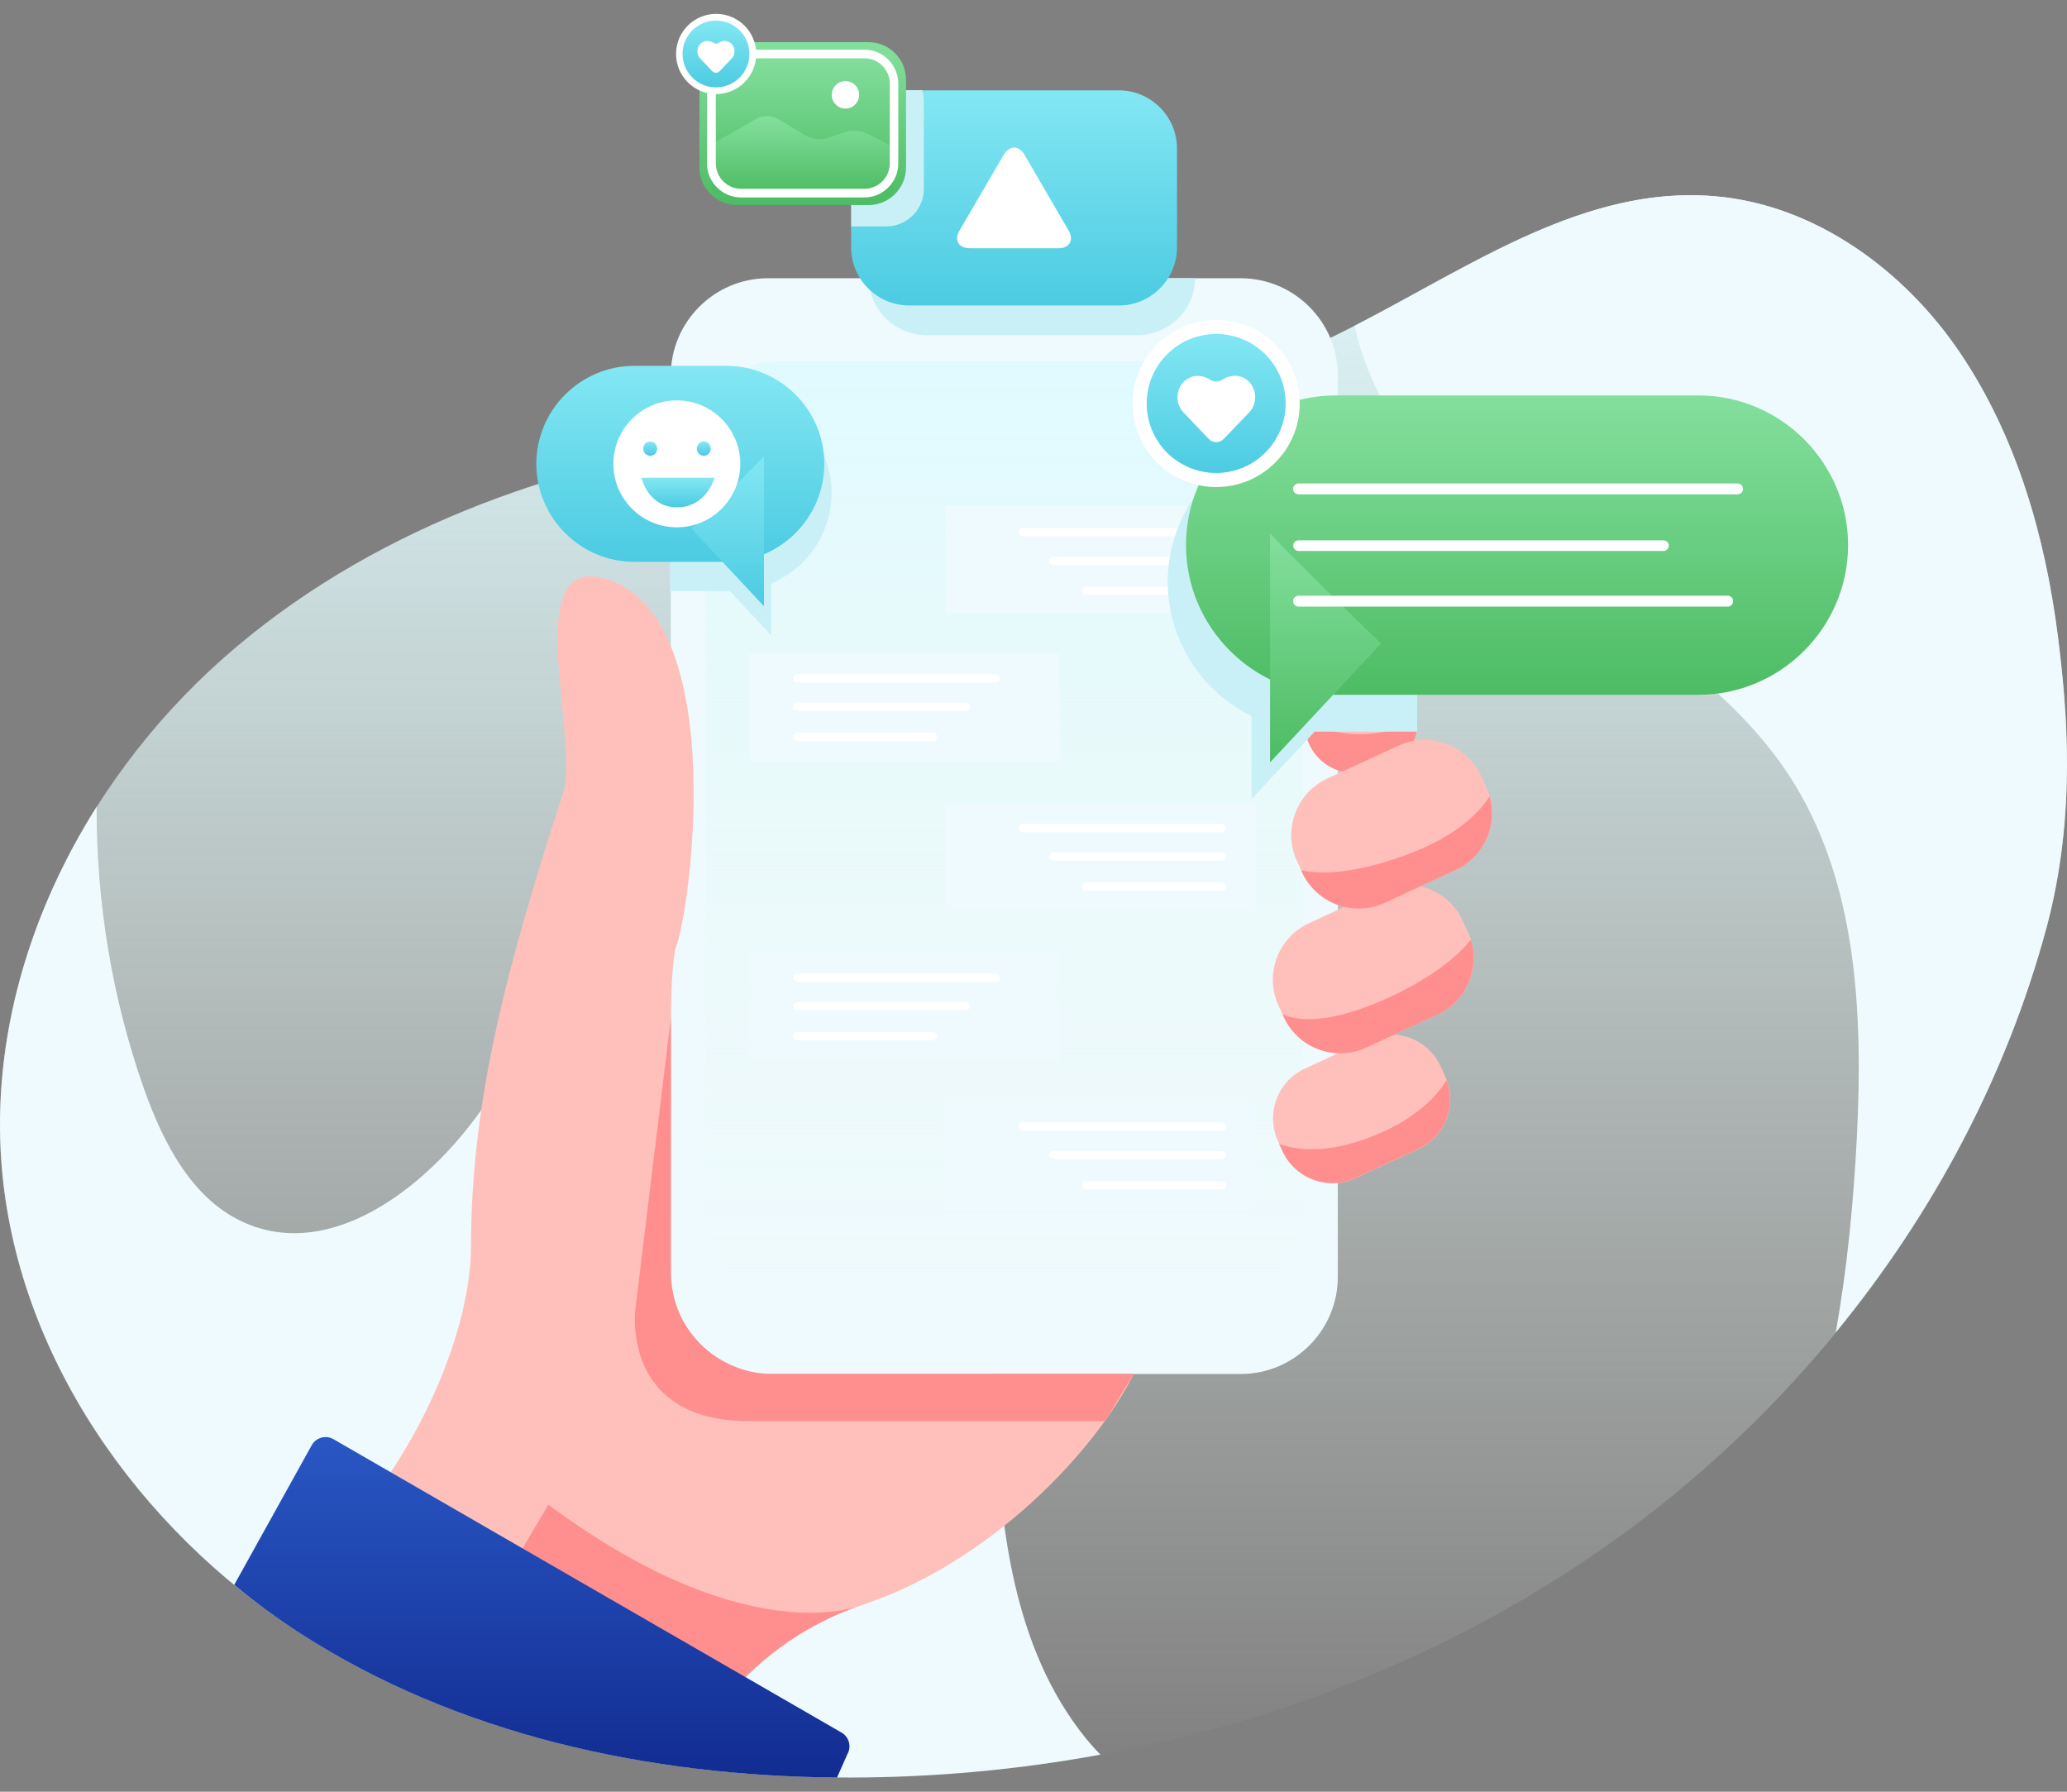 <svg width="120" height="104" viewBox="0 0 120 104" fill="none" xmlns="http://www.w3.org/2000/svg">
<rect x="0" y="0" width="120" height="104" fill="#808080" stroke="none"/>
<path d="M119.464 36.933C118.727 31.138 117.065 25.352 113.804 20.509C110.542 15.666 105.349 11.874 99.527 11.389C90.587 10.644 82.995 17.364 74.693 20.751C64.792 24.785 53.696 24.058 43.103 25.459C32.133 26.906 21.262 30.868 12.969 38.2C4.676 45.531 -0.751 56.501 0.085 67.534C0.929 78.675 8.045 88.765 17.434 94.821C26.823 100.877 38.233 103.213 49.41 103.195C64.666 103.168 79.994 98.828 92.582 90.203C105.16 81.578 114.846 68.595 118.808 53.86C120.56 47.292 119.994 41.129 119.464 36.933Z" fill="url(#paint0_linear_948_6797)"/>
<path d="M62.977 100.823C58.808 95.612 58.018 88.522 57.784 81.847C57.541 75.18 57.631 68.235 54.765 62.206C51.89 56.178 44.927 51.461 38.611 53.626C33.597 55.351 30.821 60.526 27.676 64.794C24.532 69.071 19.231 73.078 14.334 71.029C11.216 69.736 9.5 66.402 8.368 63.222C6.509 57.966 5.592 52.395 5.61 46.825C1.702 53.015 -0.464 60.248 0.085 67.516C0.929 78.657 8.045 88.747 17.434 94.803C26.823 100.859 38.233 103.195 49.41 103.177C54.253 103.168 59.114 102.727 63.885 101.847C63.57 101.523 63.265 101.182 62.977 100.823Z" fill="#EEFAFD"/>
<path d="M106.571 77.346C112.222 70.454 116.49 62.449 118.808 53.851C120.569 47.292 120.003 41.129 119.473 36.933C118.736 31.137 117.074 25.351 113.813 20.509C110.551 15.666 105.358 11.874 99.536 11.389C92.034 10.76 85.475 15.405 78.647 18.909C78.736 19.323 78.835 19.736 78.961 20.149C82.42 31.551 97.335 35.037 103.858 45.001C107.82 51.057 108.161 58.747 107.802 65.98C107.604 69.781 107.245 73.599 106.571 77.346Z" fill="#EEFAFD"/>
<path d="M77.667 74.12C77.667 77.22 75.134 79.753 72.034 79.753H44.577C41.477 79.753 38.943 77.22 38.943 74.12V21.784C38.943 18.685 41.477 16.151 44.577 16.151H72.034C75.134 16.151 77.667 18.685 77.667 21.784V74.12Z" fill="#EEFAFD"/>
<path d="M75.628 70.894C75.628 73.159 73.777 75.009 71.513 75.009H45.098C42.834 75.009 40.983 73.159 40.983 70.894V25.091C40.983 22.826 42.834 20.976 45.098 20.976H71.513C73.777 20.976 75.628 22.826 75.628 25.091V70.894Z" fill="#EEFAFD"/>
<path d="M75.628 70.894C75.628 73.159 73.777 75.009 71.513 75.009H45.098C42.834 75.009 40.983 73.159 40.983 70.894V25.091C40.983 22.826 42.834 20.976 45.098 20.976H71.513C73.777 20.976 75.628 22.826 75.628 25.091V70.894Z" fill="url(#paint1_linear_948_6797)"/>
<path d="M44.433 79.754C41.441 79.754 38.952 76.699 38.952 74.219V62.395C38.943 61.164 38.934 60.014 38.952 58.981C38.979 56.933 39.069 55.405 39.267 54.902C39.905 53.195 41.315 43.285 38.952 37.526C38.234 35.774 37.164 34.399 35.619 33.761C29.896 31.407 33.696 42.899 32.699 45.998C29.456 56.016 27.344 63.797 27.344 72.368C27.344 76.834 24.631 84.453 18.512 90.571L39.797 102.188C39.797 102.188 42.573 95.648 50.084 93.15C57.559 90.661 63.615 84.183 65.816 79.754H44.433Z" fill="#FFC0BB"/>
<path d="M31.837 87.336L27.344 94.937L39.797 102.188C39.797 102.188 42.573 95.647 50.084 93.15C50.084 93.141 43.571 96.052 31.837 87.336Z" fill="#FF8F8F"/>
<path d="M79.644 44.803L78.746 44.857C77.2 44.947 75.87 43.761 75.781 42.215L75.646 39.888C75.556 38.343 76.742 37.004 78.287 36.923L79.186 36.87C80.731 36.78 82.061 37.966 82.151 39.511L82.285 41.838C82.375 43.383 81.18 44.713 79.644 44.803Z" fill="#FFC0BB"/>
<path d="M82.348 66.699L78.691 68.388C77.101 69.125 75.196 68.424 74.469 66.834L74.199 66.25C73.462 64.66 74.163 62.755 75.753 62.027L79.41 60.338C81 59.601 82.905 60.302 83.633 61.892L83.902 62.476C84.639 64.058 83.938 65.963 82.348 66.699Z" fill="#FFC0BB"/>
<path d="M78.737 44.857L79.635 44.803C81.18 44.714 82.366 43.375 82.276 41.839V41.812C79.105 43.393 76.427 42.216 75.745 41.856L75.763 42.225C75.861 43.761 77.2 44.947 78.737 44.857Z" fill="#FF8F8F"/>
<path d="M79.841 65.89C76.93 67.085 75.088 66.708 74.262 66.394L74.459 66.825C75.196 68.415 77.092 69.116 78.682 68.379L82.339 66.69C83.857 65.989 84.558 64.228 83.983 62.692C83.444 63.581 82.276 64.893 79.841 65.89Z" fill="#FF8F8F"/>
<path d="M84.532 50.491L80.39 52.404C78.584 53.24 76.428 52.44 75.601 50.643L75.296 49.978C74.46 48.173 75.26 46.016 77.057 45.19L81.199 43.276C83.004 42.449 85.161 43.24 85.987 45.046L86.293 45.711C87.119 47.508 86.329 49.664 84.532 50.491Z" fill="#FFC0BB"/>
<path d="M83.462 58.891L79.32 60.805C77.514 61.641 75.358 60.841 74.531 59.044L74.226 58.379C73.39 56.573 74.19 54.417 75.987 53.59L80.129 51.676C81.935 50.841 84.091 51.641 84.918 53.437L85.223 54.102C86.059 55.908 85.268 58.065 83.462 58.891Z" fill="#FFC0BB"/>
<path d="M80.389 52.405L84.531 50.491C86.157 49.736 86.957 47.903 86.481 46.223C85.933 47.086 84.621 48.523 81.647 49.619C78.134 50.913 76.22 50.68 75.538 50.509L75.592 50.635C76.427 52.441 78.583 53.24 80.389 52.405Z" fill="#FF8F8F"/>
<path d="M79.32 60.805L83.462 58.891C85.115 58.127 85.915 56.25 85.394 54.542C84.666 55.45 83.282 56.663 80.65 57.885C77.038 59.556 75.223 59.224 74.46 58.873L74.54 59.044C75.358 60.841 77.514 61.64 79.32 60.805Z" fill="#FF8F8F"/>
<path d="M72.761 35.603H55.017C54.936 35.603 54.873 35.54 54.873 35.459V29.484C54.873 29.403 54.936 29.34 55.017 29.34H72.761C72.842 29.34 72.905 29.403 72.905 29.484V35.459C72.905 35.54 72.842 35.603 72.761 35.603Z" fill="#EEFAFD"/>
<path d="M61.369 44.201H43.624C43.543 44.201 43.48 44.138 43.48 44.057V38.083C43.48 38.002 43.543 37.939 43.624 37.939H61.369C61.45 37.939 61.513 38.002 61.513 38.083V44.057C61.504 44.138 61.441 44.201 61.369 44.201Z" fill="#EEFAFD"/>
<path d="M55.017 52.889H72.761C72.842 52.889 72.905 52.826 72.905 52.745V46.771C72.905 46.69 72.842 46.627 72.761 46.627H55.017C54.936 46.627 54.873 46.69 54.873 46.771V52.745C54.873 52.826 54.936 52.889 55.017 52.889Z" fill="#EEFAFD"/>
<path d="M61.369 61.577H43.624C43.543 61.577 43.48 61.514 43.48 61.434V55.459C43.48 55.378 43.543 55.315 43.624 55.315H61.369C61.45 55.315 61.513 55.378 61.513 55.459V61.434C61.504 61.514 61.441 61.577 61.369 61.577Z" fill="#EEFAFD"/>
<path d="M54.909 70.23H72.654C72.735 70.23 72.797 70.167 72.797 70.086V64.102C72.797 64.021 72.735 63.959 72.654 63.959H54.909C54.828 63.959 54.765 64.021 54.765 64.102V70.077C54.765 70.167 54.828 70.23 54.909 70.23Z" fill="#EEFAFD"/>
<path d="M70.929 32.791H61.154C61.019 32.791 60.911 32.683 60.911 32.548C60.911 32.413 61.019 32.306 61.154 32.306H70.929C71.064 32.306 71.172 32.413 71.172 32.548C71.18 32.683 71.064 32.791 70.929 32.791Z" fill="white"/>
<path d="M70.929 31.137H59.392C59.258 31.137 59.15 31.03 59.15 30.895C59.15 30.76 59.258 30.652 59.392 30.652H70.929C71.064 30.652 71.171 30.76 71.171 30.895C71.18 31.03 71.064 31.137 70.929 31.137Z" fill="white"/>
<path d="M70.929 34.534H63.059C62.924 34.534 62.816 34.426 62.816 34.291C62.816 34.157 62.924 34.049 63.059 34.049H70.929C71.064 34.049 71.171 34.157 71.171 34.291C71.18 34.426 71.064 34.534 70.929 34.534Z" fill="white"/>
<path d="M70.929 49.952H61.154C61.019 49.952 60.911 49.844 60.911 49.709C60.911 49.574 61.019 49.466 61.154 49.466H70.929C71.064 49.466 71.172 49.574 71.172 49.709C71.18 49.844 71.064 49.952 70.929 49.952Z" fill="white"/>
<path d="M70.929 48.307H59.392C59.258 48.307 59.15 48.2 59.15 48.065C59.15 47.93 59.258 47.822 59.392 47.822H70.929C71.064 47.822 71.171 47.93 71.171 48.065C71.18 48.2 71.064 48.307 70.929 48.307Z" fill="white"/>
<path d="M70.929 51.703H63.059C62.924 51.703 62.816 51.596 62.816 51.461C62.816 51.326 62.924 51.218 63.059 51.218H70.929C71.064 51.218 71.171 51.326 71.171 51.461C71.18 51.596 71.064 51.703 70.929 51.703Z" fill="white"/>
<path d="M56.068 58.639H46.293C46.158 58.639 46.05 58.532 46.05 58.397C46.05 58.262 46.158 58.154 46.293 58.154H56.068C56.203 58.154 56.311 58.262 56.311 58.397C56.311 58.532 56.203 58.639 56.068 58.639Z" fill="white"/>
<path d="M57.829 56.995H46.293C46.158 56.995 46.05 56.888 46.05 56.753C46.05 56.618 46.158 56.51 46.293 56.51H57.829C57.964 56.51 58.072 56.618 58.072 56.753C58.081 56.879 57.964 56.995 57.829 56.995Z" fill="white"/>
<path d="M54.163 60.392H46.293C46.158 60.392 46.05 60.284 46.05 60.149C46.05 60.014 46.158 59.906 46.293 59.906H54.163C54.298 59.906 54.406 60.014 54.406 60.149C54.406 60.275 54.298 60.392 54.163 60.392Z" fill="white"/>
<path d="M56.068 41.264H46.293C46.158 41.264 46.05 41.156 46.05 41.021C46.05 40.886 46.158 40.778 46.293 40.778H56.068C56.203 40.778 56.311 40.886 56.311 41.021C56.311 41.156 56.203 41.264 56.068 41.264Z" fill="white"/>
<path d="M57.829 39.619H46.293C46.158 39.619 46.05 39.511 46.05 39.376C46.05 39.242 46.158 39.134 46.293 39.134H57.829C57.964 39.134 58.072 39.242 58.072 39.376C58.081 39.511 57.964 39.619 57.829 39.619Z" fill="white"/>
<path d="M54.163 43.015H46.293C46.158 43.015 46.05 42.907 46.05 42.772C46.05 42.638 46.158 42.53 46.293 42.53H54.163C54.298 42.53 54.406 42.638 54.406 42.772C54.406 42.907 54.298 43.015 54.163 43.015Z" fill="white"/>
<path d="M70.929 67.292H61.154C61.019 67.292 60.911 67.184 60.911 67.049C60.911 66.915 61.019 66.807 61.154 66.807H70.929C71.064 66.807 71.172 66.915 71.172 67.049C71.18 67.184 71.064 67.292 70.929 67.292Z" fill="white"/>
<path d="M70.929 65.638H59.392C59.258 65.638 59.15 65.531 59.15 65.396C59.15 65.261 59.258 65.153 59.392 65.153H70.929C71.064 65.153 71.171 65.261 71.171 65.396C71.18 65.531 71.064 65.638 70.929 65.638Z" fill="white"/>
<path d="M70.929 69.044H63.059C62.924 69.044 62.816 68.936 62.816 68.801C62.816 68.666 62.924 68.559 63.059 68.559H70.929C71.064 68.559 71.171 68.666 71.171 68.801C71.18 68.927 71.064 69.044 70.929 69.044Z" fill="white"/>
<path d="M17.434 94.812C26.599 100.715 37.676 103.087 48.593 103.177L49.195 101.82C49.446 101.389 49.294 100.823 48.862 100.571L19.357 83.536C18.925 83.284 18.36 83.437 18.108 83.868L13.598 91.991C14.82 93.015 16.104 93.949 17.434 94.812Z" fill="url(#paint2_linear_948_6797)"/>
<path d="M82.276 25.09H76.481C71.701 25.09 67.793 28.999 67.793 33.779C67.793 38.558 71.701 42.467 76.481 42.467H82.276V25.09Z" fill="#CAF0F7"/>
<path d="M72.672 33.051L72.663 46.384L79.105 39.484C79.114 39.484 72.474 33.051 72.672 33.051Z" fill="#CAF0F7"/>
<path d="M77.542 40.328H98.602C103.381 40.328 107.29 36.42 107.29 31.64C107.29 26.86 103.381 22.952 98.602 22.952H77.542C72.762 22.952 68.853 26.86 68.853 31.64C68.853 36.42 72.771 40.328 77.542 40.328Z" fill="url(#paint3_linear_948_6797)"/>
<path d="M73.732 30.922V44.255L80.174 37.355C80.174 37.355 73.534 30.922 73.732 30.922Z" fill="url(#paint4_linear_948_6797)"/>
<path d="M100.875 28.693H75.385C75.215 28.693 75.071 28.559 75.071 28.379C75.071 28.208 75.215 28.064 75.385 28.064H100.875C101.045 28.064 101.189 28.199 101.189 28.379C101.189 28.559 101.045 28.693 100.875 28.693Z" fill="white"/>
<path d="M96.571 31.982H75.394C75.223 31.982 75.08 31.847 75.08 31.667C75.08 31.488 75.223 31.362 75.394 31.362H96.571C96.742 31.362 96.885 31.497 96.885 31.667C96.885 31.838 96.742 31.982 96.571 31.982Z" fill="white"/>
<path d="M100.309 35.208H75.385C75.215 35.208 75.071 35.073 75.071 34.893C75.071 34.713 75.215 34.579 75.385 34.579H100.309C100.48 34.579 100.614 34.713 100.614 34.893C100.614 35.073 100.48 35.208 100.309 35.208Z" fill="white"/>
<path d="M42.591 22.934H38.898V34.309H42.591C45.718 34.309 48.278 31.748 48.278 28.621C48.278 25.495 45.718 22.934 42.591 22.934Z" fill="#CAF0F7"/>
<path d="M44.775 28.154V36.887L40.552 32.368C40.561 32.368 44.909 28.154 44.775 28.154Z" fill="#CAF0F7"/>
<path d="M42.169 32.611H36.823C33.696 32.611 31.136 30.05 31.136 26.924C31.136 23.797 33.696 21.236 36.823 21.236H42.169C45.296 21.236 47.856 23.797 47.856 26.924C47.856 30.05 45.296 32.611 42.169 32.611Z" fill="url(#paint5_linear_948_6797)"/>
<path d="M44.352 26.456V35.189L40.129 30.67C40.129 30.661 44.478 26.456 44.352 26.456Z" fill="url(#paint6_linear_948_6797)"/>
<path d="M50.453 16.151V16.16C50.453 18.02 51.971 19.457 53.831 19.457H65.996C67.856 19.457 69.374 18.02 69.374 16.16V16.151H50.453Z" fill="#CAF0F7"/>
<path d="M68.332 14.354C68.332 16.214 66.814 17.732 64.954 17.732H52.789C50.929 17.732 49.411 16.214 49.411 14.354V8.622C49.411 6.762 50.929 5.244 52.789 5.244H64.954C66.814 5.244 68.332 6.762 68.332 8.622V14.354Z" fill="url(#paint7_linear_948_6797)"/>
<path d="M59.482 8.99C59.15 8.424 58.602 8.424 58.269 8.99L55.709 13.375C55.376 13.941 55.646 14.408 56.302 14.408H61.441C62.097 14.408 62.366 13.941 62.034 13.375L59.482 8.99Z" fill="white"/>
<path d="M39.293 30.608C41.328 30.608 42.977 28.958 42.977 26.924C42.977 24.89 41.328 23.24 39.293 23.24C37.259 23.24 35.61 24.89 35.61 26.924C35.61 28.958 37.259 30.608 39.293 30.608Z" fill="white"/>
<path d="M38.152 26.044C38.152 26.277 37.973 26.457 37.748 26.457C37.523 26.457 37.344 26.268 37.344 26.044C37.344 25.81 37.523 25.63 37.748 25.63C37.973 25.63 38.152 25.81 38.152 26.044Z" fill="url(#paint8_linear_948_6797)"/>
<path d="M41.261 26.044C41.261 26.277 41.081 26.457 40.857 26.457C40.632 26.457 40.453 26.268 40.453 26.044C40.453 25.81 40.632 25.63 40.857 25.63C41.081 25.63 41.261 25.81 41.261 26.044Z" fill="url(#paint9_linear_948_6797)"/>
<path d="M37.245 27.732H41.486C41.486 27.732 41.01 29.448 39.312 29.448C37.614 29.448 37.245 27.732 37.245 27.732Z" fill="url(#paint10_linear_948_6797)"/>
<path d="M75.457 23.42C75.457 26.097 73.282 28.271 70.605 28.271C67.928 28.271 65.753 26.097 65.753 23.42C65.753 20.742 67.928 18.568 70.605 18.568C73.282 18.568 75.457 20.742 75.457 23.42Z" fill="white"/>
<path d="M74.639 23.42C74.639 25.648 72.834 27.454 70.605 27.454C68.377 27.454 66.571 25.648 66.571 23.42C66.571 21.192 68.377 19.386 70.605 19.386C72.834 19.386 74.639 21.192 74.639 23.42Z" fill="url(#paint11_linear_948_6797)"/>
<path d="M71.036 22C70.713 22.197 70.506 22.197 70.183 22C69.994 21.883 69.769 21.82 69.527 21.82C68.88 21.82 68.359 22.377 68.359 23.06C68.359 23.41 68.494 23.725 68.718 23.949L70.165 25.468C70.407 25.728 70.812 25.728 71.054 25.468C71.611 24.884 72.51 23.949 72.51 23.949C72.734 23.725 72.869 23.401 72.869 23.051C72.869 22.368 72.348 21.811 71.701 21.811C71.441 21.829 71.216 21.883 71.036 22Z" fill="white"/>
<path d="M53.543 5.235H46.293V3.68H43.813C42.618 3.68 41.639 4.66 41.639 5.855V9.601H49.419V13.141H51.459C52.654 13.141 53.633 12.162 53.633 10.967V5.864C53.633 5.63 53.597 5.423 53.543 5.235Z" fill="#CAF0F7"/>
<path d="M42.78 11.901C41.585 11.901 40.605 10.922 40.605 9.727V4.624C40.605 3.429 41.585 2.449 42.78 2.449H50.426C51.621 2.449 52.6 3.429 52.6 4.624V9.727C52.6 10.922 51.621 11.901 50.426 11.901H42.78Z" fill="url(#paint12_linear_948_6797)"/>
<path d="M38.953 59.044L36.886 75.989C36.886 75.989 36.015 82.493 43.508 82.493C51.001 82.493 64.155 82.493 64.155 82.493L65.817 79.744C65.817 79.744 45.952 79.744 44.73 79.744C42.16 79.744 38.944 77.66 38.944 73.733C38.944 68.073 38.953 59.044 38.953 59.044Z" fill="#FF8F8F"/>
<path d="M51.612 11.209H41.594C41.432 11.209 41.306 11.084 41.306 10.922V3.429C41.306 3.267 41.432 3.141 41.594 3.141H51.612C51.773 3.141 51.899 3.267 51.899 3.429V10.922C51.899 11.075 51.773 11.209 51.612 11.209Z" fill="url(#paint13_linear_948_6797)"/>
<path d="M51.899 8.685C51.8 8.55 51.675 8.442 51.549 8.37L50.345 7.75C50.003 7.58 49.437 7.535 49.078 7.66L48.036 8.011C47.676 8.137 47.119 8.074 46.787 7.876L45.134 6.888C44.81 6.69 44.271 6.69 43.948 6.879L41.306 8.388V9.475C41.306 10.419 42.079 11.2 43.031 11.2H50.183C51.127 11.2 51.908 10.428 51.908 9.475V8.685H51.899Z" fill="url(#paint14_linear_948_6797)"/>
<path d="M49.877 5.504C49.877 5.944 49.518 6.304 49.087 6.304C48.647 6.304 48.287 5.944 48.287 5.504C48.287 5.064 48.647 4.705 49.087 4.705C49.527 4.705 49.877 5.064 49.877 5.504Z" fill="white"/>
<path d="M50.174 11.461H43.022C41.935 11.461 41.045 10.572 41.045 9.485V4.857C41.045 3.77 41.935 2.881 43.022 2.881H50.174C51.261 2.881 52.15 3.77 52.15 4.857V9.485C52.15 10.572 51.27 11.461 50.174 11.461ZM43.031 3.384C42.222 3.384 41.557 4.04 41.557 4.857V9.485C41.557 10.293 42.213 10.958 43.031 10.958H50.183C50.991 10.958 51.656 10.302 51.656 9.485V4.857C51.656 4.049 51 3.384 50.183 3.384H43.031Z" fill="white"/>
<path d="M43.903 3.132C43.903 4.417 42.86 5.459 41.575 5.459C40.291 5.459 39.248 4.417 39.248 3.132C39.248 1.847 40.291 0.805 41.575 0.805C42.86 0.805 43.903 1.847 43.903 3.132Z" fill="white"/>
<path d="M43.507 3.133C43.507 4.202 42.636 5.073 41.567 5.073C40.497 5.073 39.626 4.202 39.626 3.133C39.626 2.063 40.497 1.192 41.567 1.192C42.645 1.201 43.507 2.063 43.507 3.133Z" fill="url(#paint15_linear_948_6797)"/>
<path d="M41.782 2.458C41.629 2.557 41.522 2.557 41.369 2.458C41.279 2.405 41.171 2.378 41.054 2.378C40.74 2.378 40.488 2.647 40.488 2.971C40.488 3.141 40.551 3.294 40.659 3.402L41.351 4.13C41.468 4.255 41.656 4.255 41.773 4.13C42.043 3.851 42.474 3.402 42.474 3.402C42.582 3.294 42.645 3.141 42.645 2.971C42.645 2.638 42.393 2.378 42.079 2.378C41.98 2.369 41.872 2.396 41.782 2.458Z" fill="white"/>
<defs>
<linearGradient id="paint0_linear_948_6797" x1="59.996" y1="11.332" x2="59.996" y2="103.195" gradientUnits="userSpaceOnUse">
<stop stop-color="#DFFAFF"/>
<stop offset="1" stop-color="#EEF9F0" stop-opacity="0"/>
</linearGradient>
<linearGradient id="paint1_linear_948_6797" x1="58.305" y1="20.976" x2="58.305" y2="75.009" gradientUnits="userSpaceOnUse">
<stop stop-color="#DFFAFF"/>
<stop offset="1" stop-color="#EEF9F0" stop-opacity="0"/>
</linearGradient>
<linearGradient id="paint2_linear_948_6797" x1="13.598" y1="83.415" x2="13.598" y2="103.177" gradientUnits="userSpaceOnUse">
<stop stop-color="#2957C4"/>
<stop offset="1" stop-color="#122C91"/>
</linearGradient>
<linearGradient id="paint3_linear_948_6797" x1="68.853" y1="22.952" x2="68.853" y2="40.328" gradientUnits="userSpaceOnUse">
<stop stop-color="#84DF9D"/>
<stop offset="1" stop-color="#4DBC64"/>
</linearGradient>
<linearGradient id="paint4_linear_948_6797" x1="73.728" y1="30.922" x2="73.728" y2="44.255" gradientUnits="userSpaceOnUse">
<stop stop-color="#84DF9D"/>
<stop offset="1" stop-color="#4DBC64"/>
</linearGradient>
<linearGradient id="paint5_linear_948_6797" x1="31.136" y1="21.236" x2="31.136" y2="32.611" gradientUnits="userSpaceOnUse">
<stop stop-color="#83E7F3"/>
<stop offset="1" stop-color="#4CCBE2"/>
</linearGradient>
<linearGradient id="paint6_linear_948_6797" x1="40.129" y1="26.456" x2="40.129" y2="35.189" gradientUnits="userSpaceOnUse">
<stop stop-color="#83E7F3"/>
<stop offset="1" stop-color="#4CCBE2"/>
</linearGradient>
<linearGradient id="paint7_linear_948_6797" x1="49.411" y1="5.244" x2="49.411" y2="17.732" gradientUnits="userSpaceOnUse">
<stop stop-color="#83E7F3"/>
<stop offset="1" stop-color="#4CCBE2"/>
</linearGradient>
<linearGradient id="paint8_linear_948_6797" x1="37.344" y1="25.63" x2="37.344" y2="26.457" gradientUnits="userSpaceOnUse">
<stop stop-color="#83E7F3"/>
<stop offset="1" stop-color="#4CCBE2"/>
</linearGradient>
<linearGradient id="paint9_linear_948_6797" x1="40.453" y1="25.63" x2="40.453" y2="26.457" gradientUnits="userSpaceOnUse">
<stop stop-color="#83E7F3"/>
<stop offset="1" stop-color="#4CCBE2"/>
</linearGradient>
<linearGradient id="paint10_linear_948_6797" x1="37.245" y1="27.732" x2="37.245" y2="29.448" gradientUnits="userSpaceOnUse">
<stop stop-color="#83E7F3"/>
<stop offset="1" stop-color="#4CCBE2"/>
</linearGradient>
<linearGradient id="paint11_linear_948_6797" x1="66.571" y1="19.386" x2="66.571" y2="27.454" gradientUnits="userSpaceOnUse">
<stop stop-color="#83E7F3"/>
<stop offset="1" stop-color="#4CCBE2"/>
</linearGradient>
<linearGradient id="paint12_linear_948_6797" x1="40.605" y1="2.449" x2="40.605" y2="11.901" gradientUnits="userSpaceOnUse">
<stop stop-color="#84DF9D"/>
<stop offset="1" stop-color="#4DBC64"/>
</linearGradient>
<linearGradient id="paint13_linear_948_6797" x1="41.306" y1="3.141" x2="41.306" y2="11.209" gradientUnits="userSpaceOnUse">
<stop stop-color="#84DF9D"/>
<stop offset="1" stop-color="#4DBC64"/>
</linearGradient>
<linearGradient id="paint14_linear_948_6797" x1="41.306" y1="6.738" x2="41.306" y2="11.2" gradientUnits="userSpaceOnUse">
<stop stop-color="#84DF9D"/>
<stop offset="1" stop-color="#4DBC64"/>
</linearGradient>
<linearGradient id="paint15_linear_948_6797" x1="39.626" y1="1.192" x2="39.626" y2="5.073" gradientUnits="userSpaceOnUse">
<stop stop-color="#83E7F3"/>
<stop offset="1" stop-color="#4CCBE2"/>
</linearGradient>
</defs>
</svg>
